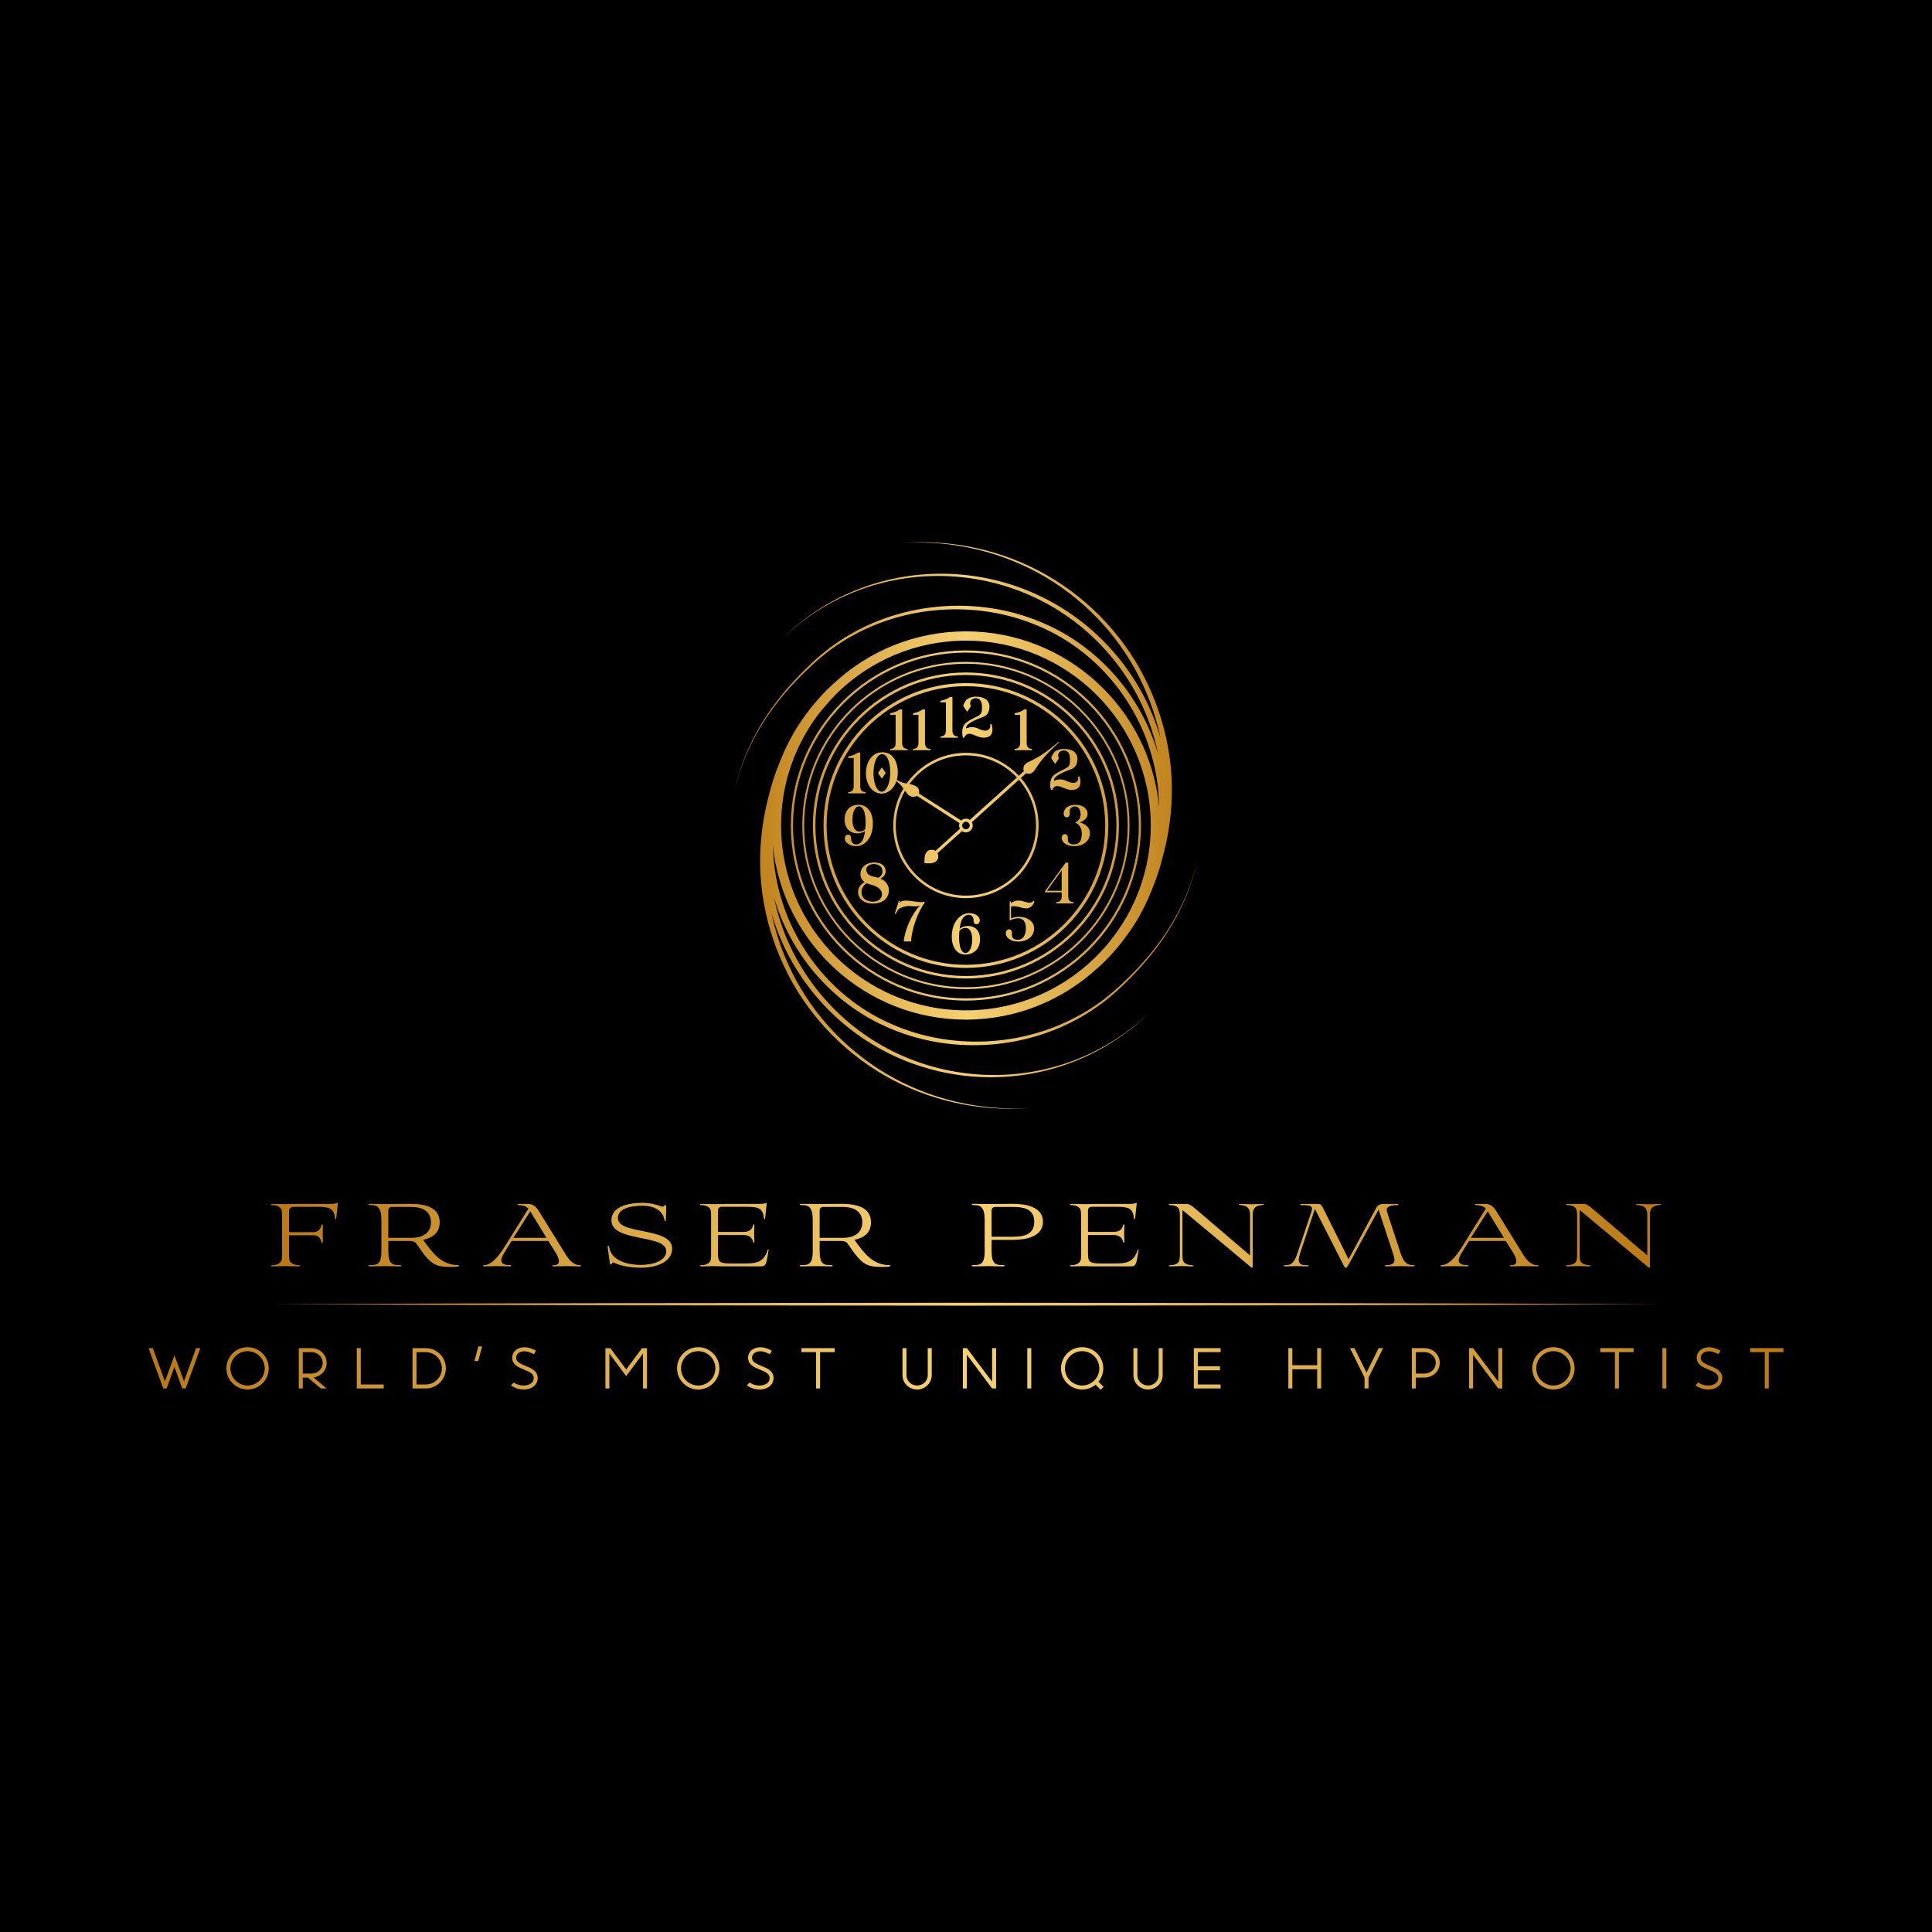 <?xml version="1.0" encoding="utf-8"?>
<!-- Generator: Adobe Illustrator 25.2.0, SVG Export Plug-In . SVG Version: 6.00 Build 0)  -->
<svg version="1.1" xmlns="http://www.w3.org/2000/svg" xmlns:xlink="http://www.w3.org/1999/xlink" x="0px" y="0px"
	 viewBox="0 0 3000 3000" style="enable-background:new 0 0 3000 3000;" xml:space="preserve">
<style type="text/css">
	.st0{display:none;}
	.st1{display:inline;fill:#0C0C0C;}
	.st2{display:none;fill:#FFFFFF;}
	.st3{fill:url(#SVGID_1_);}
	.st4{fill:url(#SVGID_2_);}
	.st5{fill:url(#SVGID_3_);}
	.st6{fill:url(#SVGID_4_);}
</style>
<g id="Layer_2" class="st0">
	<rect x="3194.87" y="34.37" class="st1" width="2964.88" height="1127.75"/>
</g>
<g id="Layer_3">
	<rect x="0" y="0" class="st2" width="3000" height="3000"/>
	<g id="Layer_4">
	</g>
	<rect x="-82.17" y="-82.17" width="3164.34" height="3164.34"/>
	<g>
		<g>
			<g>
				<linearGradient id="SVGID_1_" gradientUnits="userSpaceOnUse" x1="1140.262" y1="1281.791" x2="1859.738" y2="1281.791">
					<stop  offset="0" style="stop-color:#BA7812"/>
					<stop  offset="0.131" style="stop-color:#CB932E"/>
					<stop  offset="0.377" style="stop-color:#EABF5E"/>
					<stop  offset="0.5" style="stop-color:#F6D170"/>
					<stop  offset="0.623" style="stop-color:#EABF5E"/>
					<stop  offset="0.87" style="stop-color:#CB932E"/>
					<stop  offset="1" style="stop-color:#BA7812"/>
				</linearGradient>
				<path class="st3" d="M1638.24,1166.96c-2.27,1.77-6.42,8.93-5.77,10.58l5.94,8.83l5.94-8.83c-0.03-0.27-1.03-1.18-1.19-4.1
					c-0.04-0.87,0.07-1.9,0.46-3.11c0.46-1.4,1.39-2.54,2.77-3.41c1.38-0.87,2.84-1.38,4.4-1.54c1.89-0.21,3.74,0.15,5.53,1.06
					c1.79,0.91,3.1,2.43,3.91,4.56c0.87,2.21,1.3,4.81,1.3,7.81c0,9.12-0.97,11.53-7.8,14.9c-6.91,3.4-15.09,7.59-18.25,10.9
					c-3.17,3.31-4.74,7.8-4.74,13.47c0,4.1,0.51,6.97,1.53,8.61l1.49-0.04c1.8-3.97,4.25-6,7.35-6.11c2.49-0.1,5.97,0.87,10.46,2.91
					c5.15,2.21,9.33,3.21,12.55,3.21c19.86-0.04,12.13-21.21,12.13-21.21l-2.34,0.77c1.83,5.66-2.57,9.16-6.43,9.43
					c-3.77,0.25-7.87-1.22-12.32-3.35c-6.51-3.12-13.5-2.41-18.32,0.12c-1.68-6.31,11.24-12.56,26.5-18.02
					c7.08-2.53,9.77-8.78,9.77-16.5c0-2.34-0.71-4.53-1.85-6.59c-1.13-2.06-2.58-3.65-4.34-4.78c-4.06-2.6-9.53-3.81-16.42-3.6
					c-2.05,0.07-4.23,0.47-6.56,1.21C1641.64,1164.84,1639.73,1165.8,1638.24,1166.96z M1414.14,1399c-8.47-1.19-15-0.72-17.59,3.27
					l0.89-3.34l-1.86-0.04l-6.19,20.18l1.86-0.04c2.7-7.78,6.1-8.68,9.82-10.17c3.1-1.23,7.21-2.15,11-1.99
					c8.1,0.32,11.68,1.54,17.18-1.15c-4.93,3.27-22.37,26.76-26.03,56.24h11.45c1.11-20.01,10.6-45.94,21.34-60.4l-0.61-1.49
					C1431.75,1401.75,1423.33,1400.28,1414.14,1399z M1487.37,1143.5c-5.61,0-8.43-3.06-8.43-9.16v-52.19h-3.67
					c-3.72,2.9-8.67,4.9-14.88,6v2.5h8.42v43.68c0,6.12-2.81,9.16-8.42,9.16v2h26.98V1143.5z M1517.09,1112.55
					c-6.91,3.4-15.09,7.59-18.25,10.9c-3.17,3.31-4.74,7.8-4.74,13.47c0,4.1,0.51,6.97,1.53,8.61l1.49-0.04
					c1.8-3.97,4.25-6,7.35-6.11c2.49-0.1,5.97,0.87,10.46,2.91c5.15,2.21,9.33,3.21,12.55,3.21c19.86-0.04,12.13-21.21,12.13-21.21
					l-2.34,0.77c1.83,5.66-2.57,9.16-6.43,9.43c-3.77,0.25-7.87-1.22-12.32-3.35c-6.51-3.12-13.5-2.41-18.32,0.12
					c-1.68-6.31,11.24-12.56,26.5-18.02c7.08-2.53,9.77-8.78,9.77-16.5c0-2.34-0.71-4.53-1.84-6.59c-1.13-2.06-2.58-3.65-4.34-4.78
					c-4.06-2.6-9.54-3.81-16.42-3.6c-2.05,0.07-4.23,0.47-6.56,1.21c-2.32,0.73-4.23,1.69-5.72,2.85
					c-2.27,1.77-6.42,8.93-5.76,10.58l5.94,8.83l5.94-8.83c-0.03-0.27-1.03-1.18-1.19-4.1c-0.04-0.87,0.07-1.9,0.46-3.11
					c0.46-1.4,1.39-2.54,2.77-3.41c1.38-0.87,2.84-1.38,4.4-1.54c1.89-0.21,3.74,0.15,5.53,1.06c1.79,0.91,3.1,2.43,3.91,4.56
					c0.87,2.21,1.3,4.81,1.3,7.81C1524.89,1106.77,1523.92,1109.18,1517.09,1112.55z M1602.64,1162.86c-5.61,0-8.43-3.06-8.43-9.16
					v-52.19h-3.67c-3.72,2.9-8.67,4.9-14.88,6v2.5h8.41v43.68c0,6.12-2.81,9.16-8.41,9.16v2h26.98V1162.86z M1658.74,1391.78v-52.3
					h-3.91l-32.14,44.42v1.71h25.91v6.16c0.03,6.04-2.77,9.06-8.41,9.06v2h26.98v-2
					C1661.51,1400.84,1658.71,1397.81,1658.74,1391.78z M1648.59,1383.16h-22.88l22.88-31.72V1383.16z M1574.2,1407.13
					c1.63,0.09,3.18,0.23,4.66,0.47c1.48,0.23,2.95,0.59,4.43,1.07c1.47,0.49,2.98,0.85,4.51,1.13c1.53,0.26,3.02,0.48,4.47,0.68
					c1.45,0.18,2.88,0.09,4.3-0.31c1.42-0.38,2.75-0.99,3.95-1.82c1.22-0.84,2.4-2.12,3.58-3.85c0.83-1.29,1.53-2.9,2.09-4.81
					l-1.41-1.01c-1.24,1.5-2.61,2.4-4.1,2.68c-1.49,0.28-3.06,0.28-4.7,0c-1.64-0.28-3.36-0.7-5.16-1.25s-3.63-1.02-5.52-1.38
					c-1.87-0.37-3.72-0.49-5.52-0.35c-1.8,0.13-8.88,1.93-9.9,4.46v-3.09h-2.05v29.66c4.56-2.37,8.96-3.53,13.21-3.5
					c4,0.03,7.01,1.4,9,4.09c2,2.69,2.98,6.56,2.95,11.59c-0.03,4.97-1.01,9.09-2.94,12.34c-1.93,3.25-4.81,5.02-8.65,5.28
					c-5.15,0.34-8.36-1.21-9.63-4.61c-0.37-0.92-0.53-1.96-0.46-3.06c0-0.27,0.01-0.69,0.04-1.28c0.03-0.59,0.07-1.03,0.1-1.32
					c0.03-0.81-0.12-1.71-0.46-2.71c-0.47-1.34-1.26-2.27-2.38-2.8c-0.61-0.34-1.31-0.47-2.09-0.4c-0.59,0.07-1.02,0.16-1.3,0.31
					c-1.46,0.58-2.46,1.75-3.02,3.56c-0.56,1.73-0.48,3.59,0.23,5.56c0.83,2.27,2.39,4.18,4.66,5.71c3.97,2.68,8.73,3.97,14.27,3.91
					c7.76-0.1,13.96-2.34,18.6-6.71c1.89-1.76,3.35-3.88,4.35-6.35c1-2.47,1.47-5.09,1.42-7.87c-0.12-5.25-2.55-9.49-7.23-12.77
					c-2.54-1.81-5.37-3.07-8.48-3.81c-3.11-0.73-6.06-1.06-8.86-0.96c-3.97,0.13-7.72,0.99-11.26,2.56v-18.42
					C1571.14,1407.25,1572.57,1407.04,1574.2,1407.13z M1254.39,1497.45c31.82,41.87,74.08,75.93,122.17,97.09
					c96,43.09,211.68,36.75,302.27-15.43c11.38-6.39,22.19-13.74,32.69-21.45c10.33-7.94,20.35-16.35,29.73-25.35
					c18.92-17.83,36.64-37,52.45-57.65c31.76-41.17,54.89-89.08,66.03-139.82c-11.73,50.61-35.36,98.1-67.46,138.72
					c-15.98,20.38-33.84,39.24-52.88,56.78c-9.45,8.87-19.43,17.04-29.76,24.79c-10.49,7.51-21.26,14.66-32.59,20.85
					c-90.16,50.56-204.21,55.23-297.51,12c-46.77-21.24-87.44-54.85-117.94-95.94c-15.18-20.6-27.89-42.97-37.78-66.52
					c-9.66-23.65-16.57-48.4-20.42-73.62c-1.82-12.67-2.93-25.43-3.29-38.22c15.96,151.3,144.3,269.61,299.76,269.61
					c78.92,0,150.82-30.52,204.61-80.33l0.2,0.21c0.59-0.56,1.14-1.15,1.73-1.72l0.05,0.05c0.59-0.59,1.14-1.21,1.72-1.8
					c0.3-0.3,0.6-0.6,0.9-0.9l0.13,0.14c19.23-18.27,36.29-38.81,50.69-61.06c11.28-17.38,20.64-35.94,28.31-55.16
					c7.6-17.99,13.68-36.59,18.18-55.57c2.94-10.99,5.45-22.09,7.39-33.29c6.75-38.85,7.99-78.77,2.44-117.8
					c-5.37-39.03-16.78-77.14-33.57-112.63c-33.1-71.34-89.12-131.28-156.93-170.2c-67.9-38.96-147.51-56.29-225.11-50.09
					c77.69-5,156.64,13.57,223.29,53.2c66.58,39.6,120.81,99.6,152.2,170.12c11.58,25.48,20.28,52.23,25.99,79.59
					c-3.08-10.65-6.62-21.17-10.7-31.47c-17.14-43.54-43.15-83.45-75.73-116.84c-32.52-33.46-71.73-60.31-114.58-78.48
					c-42.83-18.23-89.19-27.87-135.6-28.4c-46.41-0.56-92.88,8-135.84,25.28c-43.05,17.16-82.23,43.33-115.2,75.65
					c33.39-31.9,72.82-57.47,115.86-73.98c42.97-16.63,89.19-24.51,135.12-23.35c45.93,1.12,91.58,11.26,133.52,29.76
					c41.96,18.45,80.1,45.33,111.53,78.52c31.5,33.13,56.37,72.46,72.52,115.09c6.5,17.09,11.54,34.7,15.23,52.58
					c-3.61-12.3-7.92-24.4-12.91-36.2c-10.48-24.18-23.85-47.08-39.71-68.08c-31.82-41.87-74.08-75.93-122.17-97.09
					c-96-43.09-211.68-36.75-302.27,15.43c-11.38,6.39-22.19,13.74-32.69,21.45c-10.33,7.94-20.35,16.35-29.73,25.35
					c-18.92,17.83-36.65,37-52.45,57.65c-31.76,41.17-54.89,89.08-66.03,139.82c11.73-50.61,35.36-98.1,67.46-138.72
					c15.98-20.38,33.84-39.24,52.87-56.78c9.45-8.87,19.43-17.04,29.76-24.79c10.49-7.51,21.26-14.66,32.59-20.85
					c90.16-50.56,204.21-55.23,297.51-12c46.77,21.24,87.44,54.85,117.94,95.94c15.18,20.6,27.89,42.97,37.78,66.52
					c9.66,23.64,16.57,48.4,20.42,73.62c1.97,13.72,3.08,27.56,3.33,41.41c-14.52-152.79-143.52-272.73-300.05-272.73
					c-78.83,0-150.66,30.45-204.44,80.17l-0.12-0.12c-0.59,0.56-1.14,1.15-1.73,1.72l-0.05-0.05c-0.59,0.59-1.14,1.21-1.72,1.81
					c-0.3,0.29-0.6,0.6-0.9,0.89l-0.13-0.14c-19.23,18.27-36.29,38.81-50.69,61.06c-11.28,17.38-20.64,35.94-28.31,55.16
					c-7.6,17.99-13.67,36.59-18.18,55.56c-2.94,10.99-5.45,22.09-7.39,33.3c-6.75,38.85-7.99,78.77-2.44,117.8
					c5.37,39.03,16.78,77.14,33.57,112.63c33.1,71.34,89.12,131.28,156.93,170.2c67.9,38.96,147.51,56.29,225.11,50.09
					c-77.69,5-156.64-13.57-223.29-53.2c-66.58-39.6-120.81-99.6-152.2-170.12c-11.58-25.48-20.28-52.23-25.99-79.59
					c3.08,10.65,6.62,21.16,10.7,31.47c17.14,43.54,43.15,83.45,75.73,116.84c32.52,33.46,71.73,60.31,114.58,78.48
					c42.83,18.23,89.19,27.87,135.6,28.4c46.41,0.56,92.88-8,135.85-25.28c43.05-17.16,82.23-43.33,115.2-75.65
					c-33.39,31.9-72.82,57.47-115.86,73.98c-42.97,16.63-89.19,24.51-135.12,23.35c-45.93-1.12-91.58-11.26-133.52-29.76
					c-41.96-18.45-80.1-45.33-111.53-78.52c-31.5-33.13-56.37-72.46-72.52-115.09c-6.5-17.09-11.54-34.7-15.23-52.58
					c3.61,12.3,7.92,24.4,12.91,36.2C1225.17,1453.55,1238.54,1476.45,1254.39,1497.45z M1269.42,1110.93
					c9.38-12.13,19.49-23.67,30.29-34.55c51.75-50.43,122.37-81.59,200.17-81.59c158.27,0,287.03,128.76,287.03,287.03
					c0,68.51-24.16,131.47-64.36,180.87c-1.52,1.83-3.05,3.66-4.6,5.46c-0.99,1.16-1.99,2.32-3,3.46c-1.9,2.15-3.85,4.26-5.81,6.37
					c-52.4,55.87-126.8,90.87-209.26,90.87c-158.27,0-287.03-128.76-287.03-287.03C1212.84,1217.85,1233.9,1158.71,1269.42,1110.93z
					 M1511.54,1439.56c-3.23-1.46-6.85-2-10.89-1.63c-1.95,0.16-3.94,0.69-5.98,1.57c-2.03,0.88-3.54,1.82-4.54,2.83
					c1.46-13.49,5.75-20.73,12.88-21.7c1.83-0.23,3.43,0.01,4.79,0.74c1.37,0.72,2.4,1.82,3.11,3.32c0.46,0.9,0.71,1.87,0.74,2.91
					c0,0.31,0.01,0.73,0.04,1.28c0.03,0.54,0.04,0.96,0.04,1.22c0.07,1,0.27,1.87,0.65,2.6c0.56,1.16,1.45,1.94,2.65,2.31
					c0.53,0.13,1.07,0.18,1.62,0.15c0.15,0,0.34-0.03,0.56-0.1c0.49-0.13,0.93-0.3,1.3-0.5c1.49-0.87,2.42-2.21,2.78-4
					c0.37-1.77,0.1-3.56-0.83-5.35c-0.93-1.79-2.62-3.41-5.07-4.81c-4.1-2.34-8.85-3.04-14.27-2.1c-2.98,0.5-5.82,1.68-8.51,3.5
					c-2.69,1.84-5.12,4.19-7.25,7.06c-2.15,2.87-3.88,6.34-5.21,10.42c-1.32,4.08-2.07,8.43-2.22,13.08
					c-0.31,9.15,1.49,16.43,5.39,21.86c3.91,5.43,9.28,8.08,16.09,7.94c0.46,0,1.18-0.03,2.15-0.1c2.66-0.24,5.16-0.87,7.48-1.9
					c2.32-1.03,4.44-2.47,6.32-4.31c1.89-1.84,3.42-4.19,4.56-7.09c1.15-2.88,1.76-6.12,1.86-9.69c0.16-4.8-0.71-8.88-2.6-12.25
					C1517.32,1443.43,1514.77,1441.02,1511.54,1439.56z M1509.59,1460.88c-0.24,5.53-1.31,10.03-3.18,13.49
					c-1.87,3.46-4.07,5.27-6.58,5.43c-2.15,0.13-3.98-0.68-5.52-2.43c-1.53-1.75-2.65-3.99-3.34-6.71c-0.7-2.72-1.19-5.72-1.46-9.02
					c-0.27-3.28-0.35-6.35-0.23-9.21c0.12-2.85,0.34-5.35,0.65-7.49c3.01-2.94,6.5-4.3,10.46-4.06c3.03,0.2,5.41,2.12,7.09,5.74
					C1509.16,1450.26,1509.86,1454.99,1509.59,1460.88z M1667.77,1249.8c-2.1,0.13-4.21,0.54-6.3,1.25
					c-2.09,0.71-3.84,1.63-5.23,2.81c-1.98,1.68-3.37,3.82-4.18,6.46c-0.66,2-0.67,3.83-0.04,5.46c0.66,1.71,1.72,2.78,3.21,3.25
					c1.15,0.34,2.28,0.16,3.4-0.5c1.08-0.63,1.83-1.62,2.23-2.96c0.31-1,0.42-1.91,0.33-2.71l-0.26-2.54
					c-0.1-0.93,0.04-1.96,0.42-3.06c0.46-1.4,1.34-2.56,2.62-3.49c1.28-0.91,2.62-1.41,4.03-1.49c4.22-0.27,7.14,1.53,8.8,5.41
					c0.81,1.94,1.22,4.06,1.22,6.35c0,6.74-3.39,11.19-9.01,13.08c0,0,10.78,3.16,10.78,17.17c0,16.12-7.73,16.56-11.58,16.83
					c-5.12,0.34-8.33-1.19-9.63-4.56c-0.38-0.97-0.54-1.99-0.48-3.03c0-0.27,0-0.68,0.03-1.22c0.01-0.54,0.04-0.97,0.07-1.28
					c0.03-0.84-0.11-1.72-0.42-2.66c-0.46-1.34-1.26-2.27-2.38-2.81c-0.66-0.34-1.35-0.47-2.09-0.4c-0.59,0.06-1.02,0.15-1.3,0.25
					c-1.49,0.6-2.51,1.78-3.07,3.56c-0.53,1.68-0.42,3.49,0.33,5.46c0.87,2.34,2.4,4.22,4.6,5.66c3.97,2.63,8.74,3.93,14.33,3.85
					c7.76-0.1,13.92-2.31,18.51-6.61c1.89-1.77,3.35-3.87,4.34-6.28c1.01-2.43,1.48-5,1.42-7.74c-0.08-5.05-2.49-9.23-7.2-12.52
					c-2.61-1.77-5.5-3-8.7-3.71c2.61-0.84,4.81-1.94,6.61-3.31c3.84-2.91,5.72-6.32,5.63-10.27c-0.03-2.1-0.55-4.04-1.56-5.81
					c-1.01-1.77-2.39-3.24-4.17-4.41C1678.92,1250.53,1673.81,1249.35,1667.77,1249.8z M1364.11,1402.03
					c2.68-0.71,5.19-1.75,7.51-3.16c2.32-1.4,4.23-3.31,5.75-5.74c1.52-2.43,2.43-5.24,2.77-8.44c0.5-4.24-0.33-8.15-2.47-11.73
					c-2.16-3.58-5.65-6.47-10.49-8.72c0.83-0.34,1.69-0.82,2.58-1.47c0.89-0.65,1.76-1.46,2.62-2.41c0.86-0.96,1.57-2.12,2.12-3.5
					c0.55-1.38,0.79-2.81,0.76-4.28c-0.07-3-0.96-5.53-2.68-7.59c-1.72-2.06-3.91-3.53-6.56-4.43c-2.65-0.9-5.66-1.34-9-1.31
					c-3.47,0.03-6.69,0.66-9.67,1.88c-2.98,1.22-5.48,3.04-7.49,5.49c-2.02,2.44-3.22,5.28-3.63,8.52
					c-0.37,3.37,0.08,6.31,1.37,8.81c1.28,2.5,2.92,4.4,4.9,5.66c-0.96,0.47-1.99,1.15-3.09,2.04c-1.11,0.9-2.2,1.99-3.28,3.24
					c-1.08,1.25-1.98,2.77-2.68,4.53c-0.7,1.77-1.05,3.56-1.05,5.37c0,5.18,2.06,9.52,6.19,13.05c4.12,3.53,9.79,5.27,17.02,5.24
					C1358.61,1403.08,1361.43,1402.72,1364.11,1402.03z M1345.25,1349.63c0.16-2.38,1.38-4.3,3.63-5.75
					c2.24-1.46,4.97-2.16,8.17-2.13c3.59,0.03,6.69,1,9.27,2.91c2.6,1.9,3.89,4.75,3.93,8.56c0,4.13-2.15,7.4-6.42,9.77
					c-0.71-0.26-1.83-0.57-3.37-0.9c-1.53-0.34-2.95-0.63-4.23-0.9s-2.68-0.72-4.18-1.35c-1.5-0.63-2.76-1.35-3.74-2.15
					c-1-0.81-1.79-1.9-2.39-3.28C1345.32,1353.03,1345.08,1351.43,1345.25,1349.63z M1348.61,1399.15
					c-2.04-0.62-3.88-1.53-5.53-2.75c-1.65-1.22-2.96-2.84-3.93-4.85c-0.96-2.02-1.42-4.31-1.39-6.88c0.03-2.63,0.82-5.19,2.35-7.63
					c1.53-2.46,3.43-4.28,5.7-5.49c0.49,0.31,1.53,0.69,3.11,1.15c1.58,0.46,3.24,0.93,4.97,1.4c1.73,0.47,3.61,1.16,5.6,2.08
					c2,0.91,3.76,1.94,5.29,3.08c1.52,1.13,2.73,2.62,3.63,4.46c0.9,1.84,1.26,3.87,1.06,6.12c-0.31,3.09-1.76,5.59-4.33,7.46
					c-2.57,1.87-5.96,2.81-10.14,2.81C1352.77,1400.08,1350.63,1399.77,1348.61,1399.15z M1347.96,1304
					c2.14-2.77,3.88-6.16,5.2-10.19c1.34-4.02,2.06-8.37,2.19-13.05c0.31-9.18-1.48-16.59-5.38-22.26
					c-3.91-5.66-9.26-8.59-16.05-8.8h-2.14c-2.69,0.08-5.2,0.58-7.54,1.5c-2.32,0.92-4.43,2.28-6.3,4.03
					c-1.87,1.75-3.39,4.04-4.53,6.88c-1.15,2.84-1.79,6.05-1.91,9.62c-0.12,4.81,0.75,8.94,2.62,12.42
					c1.87,3.47,4.42,6.03,7.65,7.66c3.22,1.63,6.87,2.37,10.93,2.21c1.95-0.07,3.93-0.49,5.95-1.28c2.02-0.78,3.54-1.65,4.56-2.57
					c-1.46,13.46-5.77,20.49-12.93,21.09c-1.8,0.13-3.38-0.19-4.74-0.97c-1.37-0.78-2.42-1.94-3.17-3.49
					c-0.44-0.97-0.68-1.96-0.75-2.96c0-0.27-0.01-0.68-0.04-1.25c-0.03-0.57-0.04-1-0.04-1.31c-0.07-0.92-0.26-1.81-0.6-2.6
					c-0.59-1.23-1.49-2.06-2.69-2.46c-0.59-0.21-1.13-0.28-1.62-0.25c-0.25,0-0.44,0.01-0.56,0.04c-0.46,0.1-0.9,0.25-1.3,0.46
					c-1.46,0.77-2.39,2.06-2.79,3.85c-0.37,1.71-0.12,3.5,0.75,5.41c0.53,1.07,1.2,1.99,2.02,2.74c0.82,0.75,1.89,1.54,3.18,2.38
					c4.15,2.58,8.92,3.53,14.27,2.91c2.95-0.32,5.78-1.35,8.48-3.06C1343.39,1309.01,1345.81,1306.77,1347.96,1304z
					 M1332.95,1291.12c-3.01-0.37-5.37-2.43-7.07-6.16c-1.71-3.73-2.42-8.54-2.15-14.42c0.25-5.54,1.31-10,3.21-13.37
					c1.88-3.37,4.1-5.08,6.61-5.11c2.15-0.03,3.97,0.88,5.49,2.74c1.52,1.85,2.62,4.16,3.32,6.93c0.7,2.78,1.19,5.83,1.49,9.15
					c0.29,3.33,0.38,6.43,0.26,9.3c-0.12,2.85-0.35,5.34-0.7,7.44C1340.4,1290.43,1336.91,1291.59,1332.95,1291.12z
					 M1344.16,1229.93c-5.61,0-8.43-3.06-8.43-9.16v-52.19h-3.67c-3.72,2.9-8.67,4.9-14.88,6v2.5h8.42v43.68
					c0,6.12-2.81,9.16-8.42,9.16v2h26.98V1229.93z M1499.87,1519.45c131.02,0,237.62-106.6,237.62-237.62
					s-106.6-237.62-237.62-237.62c-131.02,0-237.62,106.6-237.62,237.62S1368.85,1519.45,1499.87,1519.45z M1499.87,1048.14
					c128.86,0,233.69,104.83,233.69,233.69s-104.83,233.69-233.69,233.69c-128.86,0-233.69-104.83-233.69-233.69
					S1371.02,1048.14,1499.87,1048.14z M1356.63,1228.18c3.72,2.77,7.83,4.16,12.32,4.16c3.37,0,6.61-0.84,9.67-2.53
					c3.06-1.69,5.75-3.97,8.02-6.84c2.16-2.73,3.89-6.06,5.21-9.88c6.62,5.26,7.47,6.5,10.95,11.35
					c-9.98,16.83-15.74,36.44-15.74,57.39c0,62.21,50.61,112.82,112.82,112.82c62.21,0,112.82-50.61,112.82-112.82
					c0-28.15-10.39-53.9-27.5-73.69l8.22-7.41c3.49,1.32,9.04,1.82,13.5-5.19c10.53-16.55,18.57-25.14,37.95-43.15l-0.29-0.3
					l0.01-0.01l-0.27-0.34c-20.47,16.77-30.06,23.58-47.88,31.78c-8.49,3.91-7.75,10.47-6.61,13.95l-7.86,7.09
					c-20.59-21.87-49.77-35.56-82.1-35.56c-37.92,0-71.5,18.82-91.97,47.6c-4.43-0.75-8.05-1.38-15.41-5.55
					c1.03-3.64,1.57-7.44,1.57-11.44c0-9.47-2.13-17.09-6.39-22.85c-4.26-5.77-10.18-8.65-17.74-8.65c-5,0-9.44,1.5-13.36,4.49
					c-3.91,2.99-6.87,6.94-8.92,11.88c-2.05,4.94-3.07,10.39-3.07,16.33c0,5.83,1.08,11.14,3.24,15.96
					C1349.96,1221.6,1352.92,1225.4,1356.63,1228.18z M1499.87,1172.94c31.18,0,59.31,13.19,79.18,34.26l-73.11,65.92
					c-1.72-1.21-3.81-1.93-6.07-1.93c-2.83,0-5.39,1.13-7.3,2.94l-65.63-42.04c0.73-3.69,0.54-9.98-7.95-12.81
					c-2.71-0.91-4.91-1.47-6.83-1.88C1432,1190.46,1463.92,1172.94,1499.87,1172.94z M1505.71,1281.83c0,3.22-2.62,5.83-5.83,5.83
					c-3.22,0-5.83-2.61-5.83-5.83c0-3.22,2.61-5.83,5.83-5.83C1503.09,1276,1505.71,1278.61,1505.71,1281.83z M1408.53,1232.16
					c5.33,6.9,11.84,5.47,15.41,3.71l65.99,42.27c-0.43,1.15-0.7,2.38-0.7,3.68c0,1.87,0.52,3.59,1.37,5.12l-38.05,34.31
					c-1.63-1.11-3.59-1.77-5.72-1.77c-5.61,0-9.67,3.45-10.95,10.87c-0.44,2.59-0.42,9.97-0.42,9.97s8.53,0.58,11.45,0
					c6.72-1.34,10.07-5.08,10.07-10.68c0-1.74-0.48-3.36-1.25-4.79l38.06-34.32c1.73,1.21,3.81,1.93,6.07,1.93
					c5.87,0,10.64-4.77,10.64-10.64c0-1.87-0.52-3.59-1.37-5.12l73.13-65.94c16.48,19.09,26.49,43.92,26.49,71.06
					c0,60.04-48.85,108.89-108.89,108.89c-60.04,0-108.89-48.85-108.89-108.89c0-19.61,5.24-38,14.34-53.91
					C1406.24,1229.15,1407.26,1230.52,1408.53,1232.16z M1357.96,1185.97c1.07-4.49,2.64-8.09,4.7-10.8
					c2.06-2.71,4.4-4.06,7.01-4.06c3.98,0,7.08,2.62,9.3,7.87c2.24,5.24,3.35,12.15,3.35,20.74c0,5.47-0.6,10.49-1.81,15.08
					c-1.19,4.57-2.79,8.14-4.81,10.71c-2.02,2.58-4.21,3.85-6.56,3.85c-2.36,0-4.51-1.27-6.46-3.78c-1.95-2.52-3.5-5.96-4.63-10.34
					c-1.13-4.37-1.69-9.19-1.69-14.47C1356.36,1195.4,1356.89,1190.46,1357.96,1185.97z M1499.87,1502.94
					c121.92,0,221.12-99.19,221.12-221.11c0-121.92-99.19-221.11-221.12-221.11c-121.92,0-221.11,99.19-221.11,221.11
					C1278.76,1403.75,1377.95,1502.94,1499.87,1502.94z M1499.87,1065.52c119.27,0,216.31,97.03,216.31,216.31
					c0,119.27-97.03,216.31-216.31,216.31c-119.27,0-216.31-97.03-216.31-216.31C1283.57,1162.55,1380.6,1065.52,1499.87,1065.52z
					 M1499.87,1553.67c149.89,0,271.84-121.95,271.84-271.84c0-149.9-121.95-271.84-271.84-271.84
					c-149.89,0-271.84,121.95-271.84,271.84C1228.03,1431.72,1349.98,1553.67,1499.87,1553.67z M1499.87,1013.35
					c148.04,0,268.47,120.44,268.47,268.48s-120.44,268.48-268.47,268.48c-148.04,0-268.48-120.44-268.48-268.48
					S1351.84,1013.35,1499.87,1013.35z M1409.29,1162.86c-5.61,0-8.43-3.06-8.43-9.16v-52.19h-3.67c-3.72,2.9-8.67,4.9-14.88,6v2.5
					h8.42v43.68c0,6.12-2.81,9.16-8.42,9.16v2h26.98V1162.86z M1499.87,1535.89c140.09,0,254.07-113.97,254.07-254.07
					c0-140.09-113.97-254.07-254.07-254.07c-140.09,0-254.07,113.97-254.07,254.07C1245.81,1421.92,1359.78,1535.89,1499.87,1535.89
					z M1499.87,1030.65c138.5,0,251.18,112.68,251.18,251.18s-112.68,251.18-251.18,251.18c-138.5,0-251.18-112.68-251.18-251.18
					S1361.37,1030.65,1499.87,1030.65z M1444.74,1162.86c-5.61,0-8.43-3.06-8.43-9.16v-52.19h-3.67c-3.72,2.9-8.67,4.9-14.88,6v2.5
					h8.42v43.68c0,6.12-2.81,9.16-8.42,9.16v2h26.98V1162.86z M1375.27,1200.3l-5.94-8.83l-5.94,8.83l5.94,8.83L1375.27,1200.3z"/>
			</g>
			<g>
				<linearGradient id="SVGID_2_" gradientUnits="userSpaceOnUse" x1="420.786" y1="1918.285" x2="2579.214" y2="1918.285">
					<stop  offset="0" style="stop-color:#BA7812"/>
					<stop  offset="0.131" style="stop-color:#CB932E"/>
					<stop  offset="0.377" style="stop-color:#EABF5E"/>
					<stop  offset="0.5" style="stop-color:#F6D170"/>
					<stop  offset="0.623" style="stop-color:#EABF5E"/>
					<stop  offset="0.87" style="stop-color:#CB932E"/>
					<stop  offset="1" style="stop-color:#BA7812"/>
				</linearGradient>
				<path class="st4" d="M959.47,1891.53c0-14.25,17.55-19.29,38.57-19.29c16.33,0,31.45,6.78,33.71,22.42
					c0.17,1.04,0.35,1.56,1.21,1.56c0.52,0,0.87-0.52,0.87-1.56l0.7-17.2c0.17-5.91-0.7-6.26-1.57-6.26c-1.74,0-2.26,3.47-5.39,2.26
					c-11.12-4-20.68-5.74-29.19-5.74c-23.46,0-49,5.91-49,27.28c0,34.23,85.15,21.2,85.15,47.61c0,15.12-20.16,21.55-39.97,21.55
					c-14.42,0-45.18-4-48.65-27.98c-0.17-1.39-0.87-1.56-1.39-1.56c-0.69,0-1.04,0.69-1.04,1.22l2.95,21.37
					c0.35,4.87,1.39,6.25,2.26,6.25c2.08,0,1.04-4.34,4.52-2.78c14.08,6.78,33.19,7.82,41.36,7.82c33.02,0,49.17-13.73,49.17-29.54
					C1043.74,1904.73,959.47,1918.11,959.47,1891.53z M901.26,1964.68c-11.3,0-18.42-9.38-23.11-17.2l-40.66-65.68
					c-5.39-8.69-9.73-12.34-17.9-12.34h-14.25c-1.04,0-1.74,0.17-1.74,0.87c0,0.69,0.69,1.04,1.74,1.04
					c6.95,0,12.51,2.26,15.12,5.39l-35.27,56.65c-6.25,10.08-19.46,31.1-33.71,31.1c-1.04,0-1.56,0.69-1.56,1.04
					c0,0.52,0.52,0.87,1.56,0.87c6.78,0,13.55-0.35,20.5-0.35c6.78,0,13.73,0.35,20.68,0.35c0.87,0,1.04-0.35,1.04-0.87
					c0-0.35-0.17-1.04-1.04-1.04c-13.21,0-14.25-4.34-14.25-7.99c0-4.87,7.82-16.33,11.12-21.55l4.87-7.99h56.99l10.77,17.03
					c2.26,3.65,5.73,9.73,5.73,14.42c0,3.3-1.39,6.26-9.38,6.26c-0.52,0-0.87,0.35-0.87,0.87c0,0.35,0.35,0.87,0.87,0.87
					c7.3,0,14.25-0.35,21.37-0.35c6.95,0,14.6,0.35,21.54,0.35c0.7,0,0.87-0.52,0.87-0.87
					C902.3,1965.2,902.12,1964.68,901.26,1964.68z M797.17,1922.11l26.24-41.18l25.19,41.18H797.17z M711.57,1964.51
					c-26.07,0-39.79-18.77-54.56-39.27c14.42-3.13,25.72-10.6,25.72-27.28c0-23.98-23.81-28.67-46.22-28.67
					c-5.04,0-24.33,0.35-39.1,0.35c-7.3,0-12.86-0.35-21.89-0.35c-1.91,0-3.3,0-3.3,1.04c0,1.04,2.26,1.04,4.35,1.04
					c8.86,0,15.64,2.95,15.64,22.59v49.35c0,19.64-6.95,21.03-15.81,21.03c-2.09,0-4.34,0-4.34,1.04c0,1.04,1.39,1.04,3.3,1.04
					c9.04,0,15.12-0.35,22.41-0.35c7.3,0,13.03,0.35,22.07,0.35c1.91,0,3.3,0,3.3-1.04c0-1.04-2.26-1.04-4.34-1.04
					c-8.86,0-15.81-1.39-15.81-21.03v-16.16c0-0.17,0.17-0.17,0.35-0.17h32.32c8.51,0.17,9.9,2.61,12.34,6.26
					c21.2,31.8,28.84,34.06,53.34,34.06c10.43,0,11.64-1.04,11.64-1.74C712.96,1965.03,712.44,1964.51,711.57,1964.51z
					 M639.11,1922.11h-35.8c-0.17,0-0.35-0.17-0.35-0.35v-42.57c0-2.78,2.26-5.04,5.21-5.04h30.93c16.86,0,30.06,6.78,30.06,23.81
					C669.17,1914.99,655.97,1922.11,639.11,1922.11z M523.83,1867.89c-0.69,0-2.26,1.56-11.64,1.56h-48.83
					c-6.6,0-13.73,0.35-20.85,0.35c-4.69,0-11.12-0.35-18.07-0.35c-2.95,0-3.65-0.17-3.65,0.87c0,1.04,0.69,1.04,3.47,1.04
					c3.82,0,10.08,1.91,12.34,5.91c1.22,2.09,1.39,5.56,1.39,11.82v57.69c0,6.26-0.17,9.38-1.39,11.64c-2.26,4-8.17,5.91-11.99,6.08
					c-1.74,0-3.82,0-3.82,1.04c0,0.87,1.39,0.87,3.13,0.87c7.47,0,14.25-0.35,19.46-0.35c5.04,0,12.34,0.35,19.46,0.35
					c1.74,0,3.13,0,3.13-0.87c0-1.04-2.09-1.04-3.82-1.04c-3.82-0.17-9.73-2.09-11.99-6.08c-1.22-2.26-1.39-5.39-1.39-11.64v-27.97
					c0-0.52,0.52-0.87,0.87-0.69h36.84c6.43-0.17,10.08,2.61,11.99,8.51c0.7,1.74,0.87,3.3,1.91,3.3c1.22,0,1.04-1.91,1.04-3.47
					c0-3.82-0.35-7.47-0.35-10.95c0-3.47,0.35-7.12,0.35-10.77c0-1.56,0.17-3.47-1.04-3.47c-1.04,0-1.21,1.74-1.91,3.47
					c-1.91,6.26-6.43,8.52-11.99,8.52h-36.84c-0.35,0-0.87-0.52-0.87-1.04v-31.97c0-5.91,6.43-6.26,7.65-6.26h35.8
					c17.55,0,26.59,0.69,27.98,18.07c-0.17,0.87,0.35,1.04,0.69,1.04c0.52,0,1.04-0.52,1.22-1.04l2.43-22.76
					C524.7,1868.42,524.52,1867.89,523.83,1867.89z M1192.93,1940.35c-0.35,0-0.69,0.35-0.87,0.52
					c-6.26,19.46-17.38,21.03-36.32,21.03h-20.33c-19.81,0-20.51-2.78-20.51-17.55v-25.89c0-0.35,0.52-0.7,0.52-0.7h39.27
					c6.26,0,12.16,2.61,14.08,8.34c0.69,1.91,0.69,3.65,1.74,3.65c1.22,0,0.87-2.08,0.87-3.65c0-3.65-0.35-7.13-0.35-10.6
					c0-3.47,0.35-7.3,0.35-10.95c0-1.56,0.35-3.48-0.87-3.48c-1.04,0-1.04,1.57-1.74,3.48c-1.91,6.26-8.17,8.34-14.08,8.34h-39.27
					c0,0-0.52-0.52-0.52-0.7v-32.32c0-5.04,3.65-5.91,5.39-5.91h37.88c17.55,0,26.76,0.69,27.98,18.07
					c-0.17,0.87,0.35,1.04,0.87,1.04c0.35,0,0.87-0.52,1.04-1.04l2.43-22.76c0.17-0.87,0-1.39-0.69-1.39
					c-0.69,0-2.09,1.56-11.64,1.56h-49.7c-6.6,0-12.68,0.35-19.81,0.35c-4.69,0-11.12-0.35-18.07-0.35c-2.95,0-3.65,0-3.65,0.87
					c0,1.04,0.69,1.04,3.47,1.04c3.82,0,10.08,1.91,12.34,5.91c1.22,2.09,1.39,5.56,1.39,11.82v61.34c0,4-0.52,6.43-1.39,8.17
					c-2.26,4-8.51,5.91-12.34,5.91c-2.78,0-3.47,0-3.47,1.04c0,0.87,0.69,0.87,3.65,0.87c6.6,0,12.86-0.35,17.55-0.35
					c4.69,0,9.56,0.35,16.86,0.35h55.6c4.34,0,8.69,0.35,10.43-10.95l2.61-14.42C1193.8,1940.53,1193.28,1940.35,1192.93,1940.35z
					 M2387.98,1964.68c-11.3,0-18.42-9.38-23.11-17.2l-40.66-65.68c-5.39-8.69-9.73-12.34-17.9-12.34h-14.25
					c-1.04,0-1.74,0.17-1.74,0.87c0,0.69,0.69,1.04,1.74,1.04c6.95,0,12.51,2.26,15.12,5.39l-35.27,56.65
					c-6.25,10.08-19.46,31.1-33.71,31.1c-1.04,0-1.56,0.69-1.56,1.04c0,0.52,0.52,0.87,1.56,0.87c6.78,0,13.55-0.35,20.5-0.35
					c6.78,0,13.73,0.35,20.68,0.35c0.87,0,1.04-0.35,1.04-0.87c0-0.35-0.17-1.04-1.04-1.04c-13.21,0-14.25-4.34-14.25-7.99
					c0-4.87,7.82-16.33,11.12-21.55l4.87-7.99h56.99l10.77,17.03c2.26,3.65,5.74,9.73,5.74,14.42c0,3.3-1.39,6.26-9.38,6.26
					c-0.52,0-0.87,0.35-0.87,0.87c0,0.35,0.35,0.87,0.87,0.87c7.3,0,14.25-0.35,21.37-0.35c6.95,0,14.6,0.35,21.54,0.35
					c0.7,0,0.87-0.52,0.87-0.87C2389.02,1965.2,2388.85,1964.68,2387.98,1964.68z M2283.9,1922.11l26.24-41.18l25.2,41.18H2283.9z
					 M2575.39,1869.46c-5.56,0-9.9,0.52-15.46,0.52c-4.69,0-10.95-0.52-15.47-0.52c-1.91,0-4,0-4,0.87
					c0,2.61,17.38-2.43,17.38,15.12v63.94l-75.24-64.29c-18.24-15.64-18.42-15.64-26.06-15.64h-21.72c-1.91,0-3.3,0-3.3,0.87
					c0,2.26,15.29-1.39,16.86,10.43c0.17,1.56,0.52,3.65,0.52,6.6v59.43c0,6.26-0.35,9.9-1.39,11.82
					c-3.82,7.47-16.16,5.04-15.99,6.95c0,0.87,2.09,0.87,4,0.87c5.56,0,9.73-0.52,15.46-0.52c4.87,0,11.12,0.52,15.47,0.52
					c1.74,0,3.82,0,3.82-0.87c0-1.74-12.16,0.17-15.98-6.95c-1.04-2.09-1.39-5.56-1.39-11.82v-67.94l101.65,84.8
					c4.34,3.65,5.74,5.04,6.6,5.04s0.87-1.74,0.87-4.34v-78.89c0-16.86,17.2-13.03,17.2-15.12
					C2579.21,1869.46,2577.13,1869.46,2575.39,1869.46z M2193.3,1964.51c-12.16,0-16.16-11.82-18.77-19.64l-18.59-56.47
					c-0.87-2.95-2.61-7.64-2.61-9.73c0-7.12,12.34-7.3,16.51-7.3c0.69,0,1.39-0.52,1.39-1.04c0-0.52-0.35-0.87-1.04-0.87h-21.37
					c-4.52,0-9.21,1.04-11.81,6.08l-42.92,79.76l-39.97-80.1c-2.43-5.04-4.87-5.74-7.3-5.74h-26.07c-0.69,0-1.74,0.17-1.74,1.04
					c0,0.87,1.22,0.87,1.91,0.87c17.55,0,18.07,2.26,14.6,12.68l-19.98,59.25c-3.3,10.08-6.78,21.2-18.24,21.2c-1.56,0-4,0-4,1.04
					c0,0.87,1.39,0.87,3.3,0.87c5.39,0,9.38-0.35,15.46-0.35c7.99,0,8.34,0.35,16.86,0.35c2.08,0,3.3,0,3.3-1.04
					c0-0.87-1.22-0.87-5.21-0.87c-13.73,0-10.77-10.25-7.64-19.98l22.41-67.25l42.92,84.28c2.43,4.69,3.47,7.3,5.04,7.3
					c1.39,0,3.3-3.13,7.47-10.77l43.44-79.76l23.46,71.42c3.3,9.9,0,14.25-9.73,14.77c-2.26,0.17-4.34,0-4.34,0.87
					c0,1.04,1.56,1.04,3.13,1.04c12.51,0,17.03-0.35,22.07-0.35c6.08,0,9.9,0.35,18.24,0.35c2.61,0,3.48,0,3.48-1.04
					C2196.95,1964.51,2194.52,1964.51,2193.3,1964.51z M1767.48,1940.35c-0.35,0-0.69,0.35-0.87,0.52
					c-6.26,19.46-17.38,21.03-36.32,21.03h-20.33c-19.81,0-20.51-2.78-20.51-17.55v-25.89c0-0.35,0.52-0.7,0.52-0.7h39.27
					c6.26,0,12.16,2.61,14.08,8.34c0.69,1.91,0.69,3.65,1.74,3.65c1.22,0,0.87-2.08,0.87-3.65c0-3.65-0.35-7.13-0.35-10.6
					c0-3.47,0.35-7.3,0.35-10.95c0-1.56,0.35-3.48-0.87-3.48c-1.04,0-1.04,1.57-1.74,3.48c-1.91,6.26-8.17,8.34-14.08,8.34h-39.27
					c0,0-0.52-0.52-0.52-0.7v-32.32c0-5.04,3.65-5.91,5.39-5.91h37.88c17.55,0,26.76,0.69,27.97,18.07
					c-0.17,0.87,0.35,1.04,0.87,1.04c0.35,0,0.87-0.52,1.04-1.04l2.43-22.76c0.17-0.87,0-1.39-0.69-1.39s-2.09,1.56-11.64,1.56
					h-49.7c-6.6,0-12.68,0.35-19.81,0.35c-4.69,0-11.12-0.35-18.07-0.35c-2.95,0-3.65,0-3.65,0.87c0,1.04,0.69,1.04,3.47,1.04
					c3.82,0,10.08,1.91,12.34,5.91c1.22,2.09,1.39,5.56,1.39,11.82v61.34c0,4-0.52,6.43-1.39,8.17c-2.26,4-8.52,5.91-12.34,5.91
					c-2.78,0-3.47,0-3.47,1.04c0,0.87,0.69,0.87,3.65,0.87c6.6,0,12.86-0.35,17.55-0.35c4.69,0,9.56,0.35,16.85,0.35h55.6
					c4.34,0,8.69,0.35,10.43-10.95l2.61-14.42C1768.35,1940.53,1767.83,1940.35,1767.48,1940.35z M1573.12,1869.29
					c-5.04,0-23.98,0.35-38.75,0.35c-7.3,0-13.03-0.35-22.07-0.35c-1.91,0-3.3,0-3.3,1.04c0,1.04,2.26,1.04,4.35,1.04
					c8.86,0,15.64,2.95,15.64,22.59v49.35c0,19.64-6.95,21.03-15.81,21.03c-2.09,0-4.34,0-4.34,1.04c0,1.04,1.39,1.04,3.3,1.04
					c9.04,0,15.29-0.35,22.59-0.35c7.3,0,12.86,0.35,21.89,0.35c1.91,0,3.3,0,3.3-1.04c0-1.04-2.26-1.04-4.34-1.04
					c-8.86,0-15.81-1.39-15.81-21.03v-17.9c0-0.17,0.17-0.17,0.35-0.17h33.19c17.72,0,46.22-4,46.22-28.15
					C1619.52,1873.11,1590.84,1869.29,1573.12,1869.29z M1573.3,1920.37h-33.19c-0.17,0-0.35-0.17-0.35-0.35v-40.83
					c0-2.78,2.26-5.04,5.21-5.04h28.15c21.55,0,32.84,5.91,32.84,22.94C1605.96,1914.12,1594.84,1920.37,1573.3,1920.37z
					 M1958.58,1869.46c-5.56,0-9.9,0.52-15.46,0.52c-4.69,0-10.95-0.52-15.46-0.52c-1.91,0-4,0-4,0.87
					c0,2.61,17.38-2.43,17.38,15.12v63.94l-75.24-64.29c-18.25-15.64-18.42-15.64-26.06-15.64h-21.72c-1.91,0-3.3,0-3.3,0.87
					c0,2.26,15.29-1.39,16.86,10.43c0.17,1.56,0.52,3.65,0.52,6.6v59.43c0,6.26-0.35,9.9-1.39,11.82
					c-3.82,7.47-16.16,5.04-15.99,6.95c0,0.87,2.09,0.87,4,0.87c5.56,0,9.73-0.52,15.46-0.52c4.87,0,11.12,0.52,15.46,0.52
					c1.74,0,3.82,0,3.82-0.87c0-1.74-12.16,0.17-15.99-6.95c-1.04-2.09-1.39-5.56-1.39-11.82v-67.94l101.65,84.8
					c4.34,3.65,5.73,5.04,6.6,5.04c0.87,0,0.87-1.74,0.87-4.34v-78.89c0-16.86,17.2-13.03,17.2-15.12
					C1962.4,1869.46,1960.32,1869.46,1958.58,1869.46z M1381.33,1964.51c-26.07,0-39.79-18.77-54.56-39.27
					c14.42-3.13,25.72-10.6,25.72-27.28c0-23.98-23.81-28.67-46.22-28.67c-5.04,0-24.33,0.35-39.1,0.35
					c-7.3,0-12.86-0.35-21.89-0.35c-1.91,0-3.3,0-3.3,1.04c0,1.04,2.26,1.04,4.35,1.04c8.86,0,15.64,2.95,15.64,22.59v49.35
					c0,19.64-6.95,21.03-15.81,21.03c-2.09,0-4.34,0-4.34,1.04c0,1.04,1.39,1.04,3.3,1.04c9.04,0,15.12-0.35,22.41-0.35
					c7.3,0,13.03,0.35,22.07,0.35c1.91,0,3.3,0,3.3-1.04c0-1.04-2.26-1.04-4.34-1.04c-8.86,0-15.81-1.39-15.81-21.03v-16.16
					c0-0.17,0.17-0.17,0.35-0.17h32.32c8.51,0.17,9.9,2.61,12.34,6.26c21.2,31.8,28.84,34.06,53.34,34.06
					c10.43,0,11.64-1.04,11.64-1.74C1382.72,1965.03,1382.2,1964.51,1381.33,1964.51z M1308.87,1922.11h-35.8
					c-0.17,0-0.35-0.17-0.35-0.35v-42.57c0-2.78,2.26-5.04,5.21-5.04h30.93c16.86,0,30.06,6.78,30.06,23.81
					C1338.93,1914.99,1325.73,1922.11,1308.87,1922.11z"/>
			</g>
		</g>
		<g>
			<g>
				<linearGradient id="SVGID_3_" gradientUnits="userSpaceOnUse" x1="230.681" y1="2124.407" x2="2769.319" y2="2124.407">
					<stop  offset="0" style="stop-color:#BA7812"/>
					<stop  offset="0.131" style="stop-color:#CB932E"/>
					<stop  offset="0.377" style="stop-color:#EABF5E"/>
					<stop  offset="0.5" style="stop-color:#F6D170"/>
					<stop  offset="0.623" style="stop-color:#EABF5E"/>
					<stop  offset="0.87" style="stop-color:#CB932E"/>
					<stop  offset="1" style="stop-color:#BA7812"/>
				</linearGradient>
				<path class="st5" d="M972.35,2126.44l-24.55-33.04h-7.74v62.63h6.21v-54.27l26.08,35.1l26.08-35.1v54.27h6.21v-62.63h-7.74
					L972.35,2126.44z M828.49,2127.28c-3.62-2.77-8.02-4.52-12.21-6.23c-4.18-1.71-8.15-3.39-10.8-5.39c-2.65-2-3.99-3.92-3.99-7.3
					c0-3.1,1.26-5.43,3.5-7.22c2.25-1.8,5.57-2.94,9.42-2.94c6.46,0,14.61,4.56,14.61,4.56l3.17-5.34c0,0-8.67-5.43-17.78-5.43
					c-5.07,0-9.76,1.47-13.3,4.3c-3.54,2.83-5.84,7.14-5.84,12.07c0,5.36,2.84,9.51,6.46,12.25c3.62,2.74,8.02,4.47,12.19,6.18
					c4.18,1.71,8.14,3.4,10.79,5.42c2.64,2.02,4.01,3.98,4.01,7.44c0,4.53-1.89,7.06-4.84,8.95c-2.94,1.9-7.07,2.8-10.54,2.8
					c-10.58,0-15.57-4.82-15.57-4.82l-4.22,4.56c0,0,7.19,6.47,19.79,6.47c4.47,0,9.59-1.01,13.91-3.79
					c4.31-2.78,7.69-7.67,7.69-14.18C834.93,2134.24,832.11,2130.05,828.49,2127.28z M1194.76,2127.28
					c-3.62-2.77-8.02-4.52-12.21-6.23c-4.18-1.71-8.15-3.39-10.8-5.39c-2.65-2-3.99-3.92-3.99-7.3c0-3.1,1.26-5.43,3.5-7.22
					c2.25-1.8,5.57-2.94,9.42-2.94c6.46,0,14.61,4.56,14.61,4.56l3.17-5.34c0,0-8.67-5.43-17.78-5.43c-5.07,0-9.76,1.47-13.3,4.3
					c-3.54,2.83-5.84,7.14-5.84,12.07c0,5.36,2.84,9.51,6.46,12.25c3.62,2.74,8.02,4.47,12.19,6.18c4.18,1.71,8.14,3.4,10.79,5.42
					c2.64,2.02,4.01,3.98,4.01,7.44c0,4.53-1.89,7.06-4.84,8.95c-2.94,1.9-7.07,2.8-10.54,2.8c-10.58,0-15.57-4.82-15.57-4.82
					l-4.22,4.56c0,0,7.19,6.47,19.79,6.47c4.47,0,9.59-1.01,13.91-3.79c4.31-2.78,7.69-7.67,7.69-14.18
					C1201.21,2134.24,1198.39,2130.05,1194.76,2127.28z M1084.18,2091.89c-18.11,0-32.86,14.75-32.86,32.86
					c0,18.11,14.75,32.86,32.86,32.86c18.11,0,32.86-14.75,32.86-32.86C1117.04,2106.64,1102.29,2091.89,1084.18,2091.89z
					 M1084.18,2151.4c-14.75,0-26.65-11.89-26.65-26.65c0-14.75,11.89-26.65,26.65-26.65c14.76,0,26.65,11.89,26.65,26.65
					C1110.83,2139.51,1098.94,2151.4,1084.18,2151.4z M507.2,2116.25c0-13.19-10.77-22.86-23.96-22.86h-19.29v34.04v7.66v6.21v6.25
					v8.46h6.21v-16.91h8.01l20.05,16.91h8.98l-20.34-17.16C498.35,2137.28,507.2,2128.21,507.2,2116.25z M483.24,2132.9h-13.08
					v-16.65v-16.65h13.08c9.84,0,17.75,6.81,17.75,16.65S493.08,2132.9,483.24,2132.9z M384.42,2091.89
					c-18.11,0-32.86,14.75-32.86,32.86c0,18.11,14.75,32.86,32.86,32.86c18.11,0,32.86-14.75,32.86-32.86
					C417.28,2106.64,402.53,2091.89,384.42,2091.89z M384.42,2151.4c-14.75,0-26.65-11.89-26.65-26.65
					c0-14.75,11.89-26.65,26.65-26.65c14.76,0,26.65,11.89,26.65,26.65C411.07,2139.51,399.17,2151.4,384.42,2151.4z
					 M285.67,2145.03l-14.78-40.57l-14.78,40.57l-18.81-51.64h-6.61l22.82,62.63h5.21l12.17-33.41l12.18,33.41h5.21l22.82-62.63
					h-6.61L285.67,2145.03z M1267.21,2093.39h-22.76v6.21h22.76v56.42h6.21v-56.42h22.76v-6.21h-22.76H1267.21z M661.05,2093.39
					h-20.51v62.63h3.1h17.41c17.25,0,31.31-14.06,31.31-31.31C692.35,2107.45,678.3,2093.39,661.05,2093.39z M661.05,2149.81h-14.3
					v-50.2h14.3c13.9,0,25.1,11.2,25.1,25.1S674.94,2149.81,661.05,2149.81z M736.68,2113.39h5.9l6.07-22.67h-5.9L736.68,2113.39z
					 M560.21,2093.39H554v56.42v6.21h6.21h35.62v-6.21h-35.62V2093.39z M2412.15,2091.89c-18.11,0-32.86,14.75-32.86,32.86
					c0,18.11,14.75,32.86,32.86,32.86c18.11,0,32.86-14.75,32.86-32.86C2445.01,2106.64,2430.26,2091.89,2412.15,2091.89z
					 M2412.15,2151.4c-14.75,0-26.65-11.89-26.65-26.65c0-14.75,11.89-26.65,26.65-26.65c14.76,0,26.65,11.89,26.65,26.65
					C2438.8,2139.51,2426.91,2151.4,2412.15,2151.4z M2507.63,2093.39h-22.76v6.21h22.76v56.42h6.21v-56.42h22.76v-6.21h-22.76
					H2507.63z M2326.53,2145.43l-39.15-52.04h-6.21v62.63h6.21v-52.27l39.15,52.27h6.21v-62.63h-6.21V2145.43z M1440.58,2135.4
					c0,8.83-7.31,16-16.51,16c-9.2,0-16.5-7.17-16.5-16v-42.01h-6.21v42.01c0,12.27,10.25,22.21,22.71,22.21s22.71-9.94,22.71-22.21
					v-42.01h-6.21V2135.4z M2746.56,2093.39h-6.21h-22.76v6.21h22.76v56.42h6.21v-56.42h22.76v-6.21H2746.56z M2667.89,2127.28
					c-3.62-2.77-8.02-4.52-12.21-6.23c-4.18-1.71-8.15-3.39-10.8-5.39c-2.65-2-3.99-3.92-3.99-7.3c0-3.1,1.26-5.43,3.5-7.22
					c2.24-1.8,5.57-2.94,9.42-2.94c6.46,0,14.61,4.56,14.61,4.56l3.17-5.34c0,0-8.67-5.43-17.78-5.43c-5.07,0-9.76,1.47-13.3,4.3
					s-5.84,7.14-5.84,12.07c0,5.36,2.84,9.51,6.46,12.25c3.62,2.74,8.02,4.47,12.19,6.18c4.18,1.71,8.14,3.4,10.79,5.42
					c2.64,2.02,4.01,3.98,4.01,7.44c0,4.53-1.89,7.06-4.84,8.95c-2.94,1.9-7.07,2.8-10.54,2.8c-10.58,0-15.57-4.82-15.57-4.82
					l-4.22,4.56c0,0,7.2,6.47,19.79,6.47c4.47,0,9.59-1.01,13.91-3.79c4.31-2.78,7.69-7.67,7.69-14.18
					C2674.34,2134.24,2671.52,2130.05,2667.89,2127.28z M2211.64,2093.39h-19.29v34.04v7.66v6.21v6.25v8.46h6.21v-16.91h13.08
					c13.2,0,23.96-9.66,23.96-22.86S2224.83,2093.39,2211.64,2093.39z M2211.64,2132.9h-13.08v-16.65v-16.65h13.08
					c9.84,0,17.75,6.81,17.75,16.65C2229.39,2126.09,2221.48,2132.9,2211.64,2132.9z M2581.34,2156.02h6.21v-62.63h-6.21V2156.02z
					 M1595.16,2156.02h6.21v-62.63h-6.21V2156.02z M1540.51,2145.43l-39.15-52.04h-6.21v62.63h6.21v-52.27l39.15,52.27h6.21v-62.63
					h-6.21V2145.43z M1712.08,2116.25c-4.69-17.49-22.75-27.92-40.25-23.24c-17.49,4.69-27.92,22.75-23.23,40.25
					c4.69,17.49,22.75,27.92,40.25,23.24c4.67-1.25,8.83-3.45,12.34-6.34l7.94,7.94l4.56-4.56l-7.95-7.95
					C1712.2,2137.67,1714.92,2126.85,1712.08,2116.25z M1687.23,2150.49c-14.25,3.82-28.82-4.59-32.64-18.84
					c-3.82-14.25,4.59-28.82,18.84-32.64c14.25-3.82,28.82,4.59,32.64,18.84C1709.9,2132.11,1701.49,2146.67,1687.23,2150.49z
					 M1853.76,2093.39v62.63h6.21h35.4v-6.21h-35.4v-22h34.35v-6.21h-34.35v-22h35.4v-6.21h-35.4H1853.76z M2045.29,2119.96h-38.55
					v-26.57h-6.21v28.21v6.21v28.21h6.21v-29.85h38.55v29.85h6.21v-28.21v-6.21v-28.21h-6.21V2119.96z M2121.95,2131.37
					l-18.77-37.98h-6.93l22.6,45.71v16.91h6.21v-16.91l22.6-45.71h-6.93L2121.95,2131.37z M1799.19,2135.4c0,8.83-7.31,16-16.51,16
					c-9.2,0-16.5-7.17-16.5-16v-42.01h-6.21v42.01c0,12.27,10.25,22.21,22.71,22.21s22.71-9.94,22.71-22.21v-42.01h-6.21V2135.4z"/>
			</g>
		</g>
		<linearGradient id="SVGID_4_" gradientUnits="userSpaceOnUse" x1="420.786" y1="2025.188" x2="2579.214" y2="2025.188">
			<stop  offset="0" style="stop-color:#BA7812"/>
			<stop  offset="0.131" style="stop-color:#CB932E"/>
			<stop  offset="0.377" style="stop-color:#EABF5E"/>
			<stop  offset="0.5" style="stop-color:#F6D170"/>
			<stop  offset="0.623" style="stop-color:#EABF5E"/>
			<stop  offset="0.87" style="stop-color:#CB932E"/>
			<stop  offset="1" style="stop-color:#BA7812"/>
		</linearGradient>
		<polygon class="st6" points="420.79,2025.19 690.59,2024.1 960.39,2023.47 1500,2022.94 2039.61,2023.46 2309.41,2024.09 
			2579.21,2025.19 2309.41,2026.29 2039.61,2026.92 1500,2027.43 960.39,2026.91 690.59,2026.28 		"/>
	</g>
</g>
</svg>
